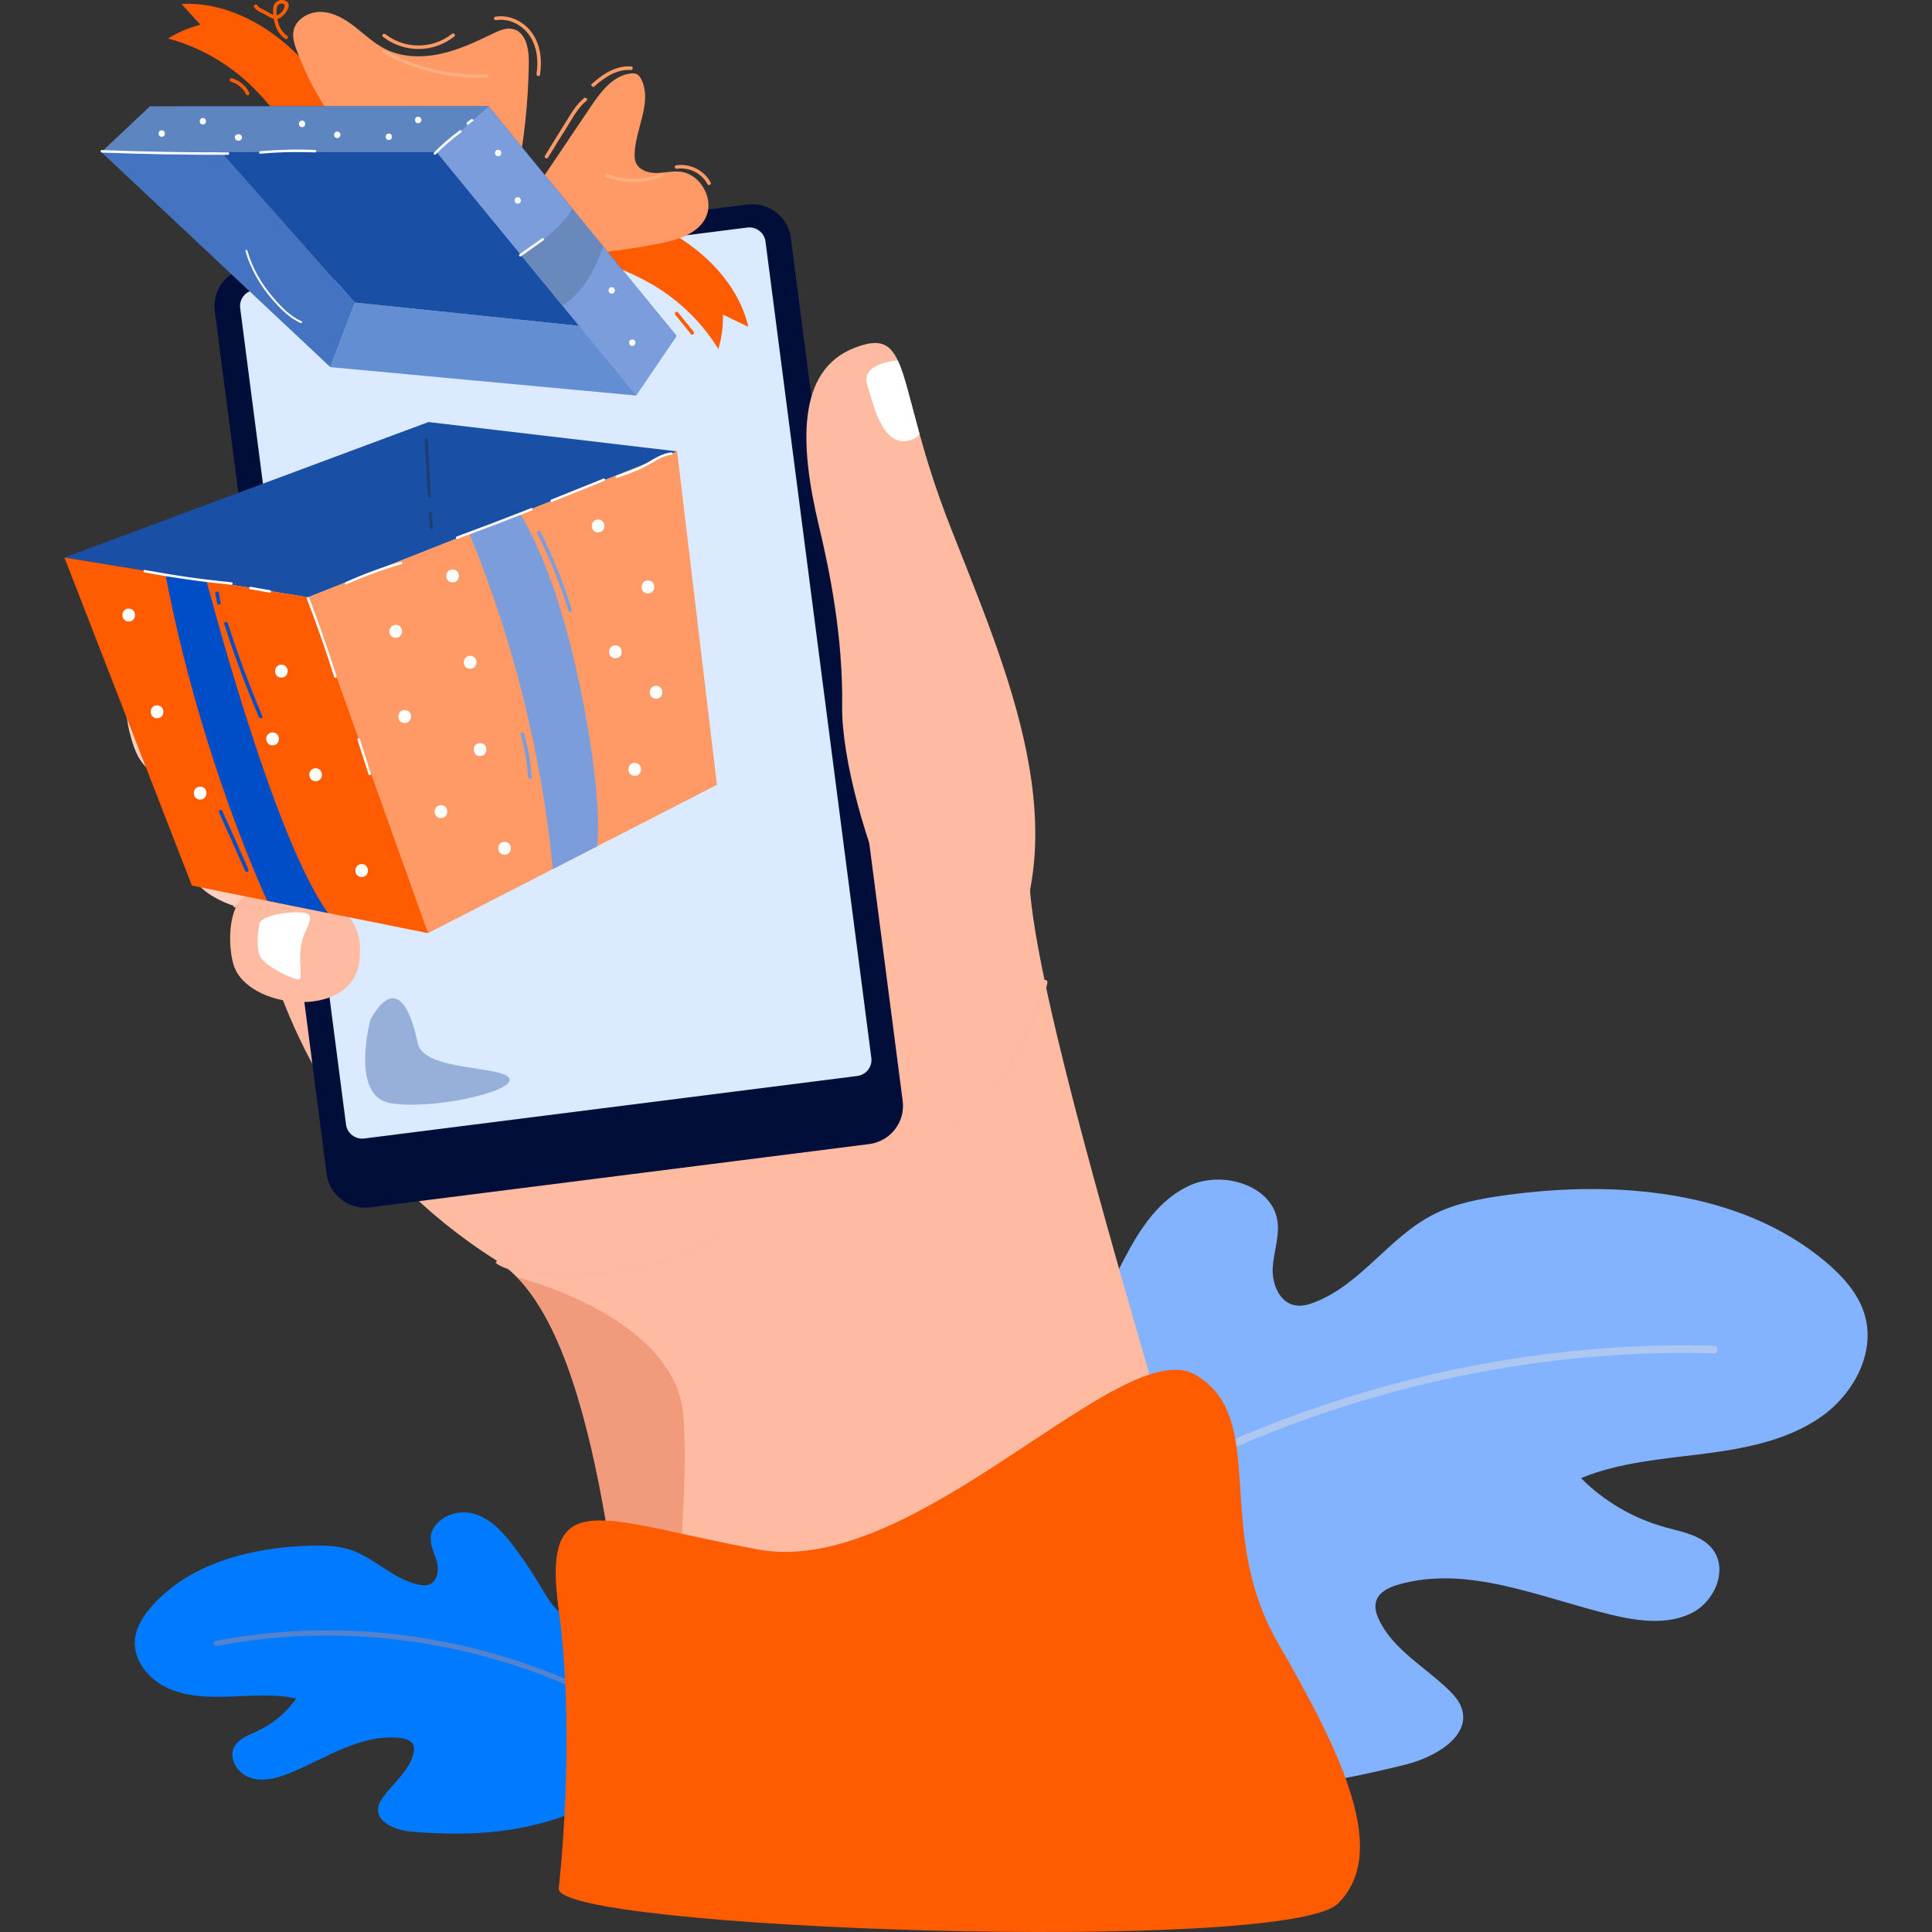 <svg width="150" height="150" viewBox="0 0 150 150" fill="none" xmlns="http://www.w3.org/2000/svg">
<rect x="0" y="0" width="150" height="150" fill="#333333" stroke="none"/>
<g clip-path="url(#clip0_255_4448)">
<path d="M82.354 137.423C72.855 133.975 63.649 127 62.011 117.357C61.533 114.54 61.79 111.482 63.467 109.161C65.144 106.84 68.489 105.534 71.194 106.71C73.535 107.728 75.077 110.333 77.612 110.675C79.382 110.913 81.108 109.898 82.191 108.543C83.274 107.189 83.849 105.528 84.474 103.923C85.287 101.837 86.214 99.794 87.25 97.804C88.476 95.45 90.014 93.029 92.519 91.978C95.023 90.926 98.65 92.036 99.153 94.647C99.39 95.882 98.905 97.12 98.816 98.368C98.728 99.616 99.301 101.139 100.582 101.352C101.084 101.435 101.593 101.293 102.063 101.111C105.682 99.708 107.843 96.051 111.289 94.294C112.991 93.426 114.924 93.067 116.837 92.801C125.466 91.603 135.087 92.386 141.726 97.955C143.025 99.044 144.211 100.347 144.726 101.926C145.703 104.922 143.954 108.224 141.338 110.037C138.723 111.85 135.425 112.472 132.217 112.879C129.009 113.287 125.718 113.539 122.751 114.76C124.533 116.56 126.816 117.894 129.287 118.577C130.567 118.931 132 119.174 132.865 120.157C134.242 121.722 133.192 124.323 131.321 125.248C129.451 126.172 127.182 125.873 125.125 125.377C119.627 124.051 113.964 121.469 108.575 123.027C107.851 123.236 107.071 123.598 106.848 124.294C106.695 124.772 106.849 125.296 107.065 125.756C108.144 128.05 110.601 129.393 112.448 131.179C112.876 131.593 113.285 132.051 113.476 132.604C114.235 134.79 111.432 136.426 109.138 137C100.488 139.168 91.94 140.154 82.354 137.423Z" fill="#83B3FF"/>
<path d="M70.624 128.831C77.092 122.796 84.498 117.77 92.488 113.914C100.487 110.054 109.071 107.369 117.869 106.022C122.888 105.254 127.975 104.936 133.052 105.07C133.436 105.081 133.436 104.491 133.052 104.481C124.011 104.241 114.95 105.46 106.278 107.988C97.664 110.499 89.426 114.293 81.943 119.202C77.774 121.936 73.841 125.019 70.203 128.414C69.923 128.675 70.345 129.091 70.624 128.831Z" fill="#ADC7F0"/>
<path d="M99.155 144.959C97.982 150.396 54.989 150.607 51.563 144.959C50.996 144.023 50.541 142.285 50.13 140.005C48.191 129.249 47.236 106.45 40.134 99.162C40.133 99.161 40.132 99.161 40.132 99.161C39.649 98.664 39.136 98.238 38.591 97.895C15.376 83.219 18.74 55.438 18.74 55.438L79.928 66.859C78.977 77.955 100.326 139.522 99.155 144.959Z" fill="#FFBBA1"/>
<path d="M45.9 140.127C50.512 137.523 54.662 133.12 54.66 127.988C54.66 126.489 54.257 124.929 53.185 123.872C52.112 122.815 50.266 122.428 48.97 123.269C47.848 123.998 47.279 125.479 45.997 125.874C45.102 126.15 44.119 125.774 43.44 125.166C42.76 124.558 42.316 123.748 41.851 122.972C41.246 121.962 40.587 120.984 39.875 120.044C39.033 118.931 38.024 117.811 36.635 117.483C35.246 117.154 33.467 118.041 33.437 119.436C33.422 120.095 33.783 120.694 33.938 121.332C34.094 121.971 33.932 122.808 33.288 123.029C33.035 123.115 32.759 123.086 32.5 123.032C30.503 122.618 29.062 120.911 27.125 120.299C26.167 119.996 25.135 119.977 24.122 120.004C19.55 120.128 14.64 121.362 11.694 124.816C11.118 125.492 10.619 126.268 10.492 127.13C10.25 128.765 11.446 130.323 12.96 131.036C14.473 131.749 16.235 131.786 17.931 131.721C19.627 131.655 21.352 131.503 22.995 131.879C22.232 132.964 21.168 133.851 19.949 134.417C19.318 134.711 18.598 134.96 18.237 135.543C17.662 136.472 18.435 137.728 19.484 138.045C20.534 138.362 21.682 138.012 22.703 137.578C25.431 136.418 28.134 134.594 31.061 134.935C31.454 134.981 31.889 135.101 32.066 135.442C32.188 135.677 32.154 135.961 32.083 136.218C31.727 137.498 30.573 138.405 29.775 139.488C29.59 139.739 29.419 140.012 29.368 140.314C29.168 141.511 30.763 142.116 32.001 142.216C36.669 142.592 41.18 142.366 45.9 140.127Z" fill="#007AFF"/>
<path d="M16.841 127.792C26.076 126.011 35.818 127.21 44.398 130.999C46.768 132.046 49.045 133.29 51.204 134.716C51.422 134.86 51.626 134.512 51.409 134.369C43.55 129.18 34.084 126.431 24.635 126.582C21.982 126.625 19.337 126.902 16.733 127.404C16.477 127.454 16.585 127.841 16.841 127.792Z" fill="#5382CE"/>
<path d="M67.474 88.827L28.74 93.737C27.086 93.947 25.573 92.791 25.361 91.155L16.674 24.131C16.462 22.496 17.631 21 19.285 20.79L58.018 15.88C59.672 15.67 61.185 16.826 61.397 18.462L70.085 85.486C70.297 87.122 69.128 88.618 67.474 88.827Z" fill="#000E39"/>
<path d="M66.554 83.54L28.282 88.392C27.588 88.48 26.953 87.995 26.864 87.308L18.648 23.92C18.559 23.234 19.049 22.606 19.744 22.518L58.015 17.667C58.709 17.579 59.344 18.064 59.433 18.75L67.65 82.138C67.739 82.825 67.248 83.452 66.554 83.54Z" fill="#DBEAFF"/>
<path d="M77.358 75.722C72.923 82.776 65.274 62.788 65.384 54.81C65.458 49.411 64.388 44.206 63.593 40.884C62.093 34.623 61.81 28.767 66.349 27.005C68.205 26.284 69.054 26.602 69.706 27.988C70.25 29.144 70.657 31.044 71.395 33.704C71.938 35.653 72.657 38.008 73.739 40.779C78.073 51.873 84.094 65.011 77.358 75.722Z" fill="#FFBBA1"/>
<path d="M14.363 40.584C19.228 40.602 24.13 41.099 23.921 46.803C23.714 52.479 13.477 52.432 11.797 48.156C10.924 45.932 10.45 40.57 14.363 40.584Z" fill="#FFCFBF"/>
<path d="M14.05 43.773C14.05 43.773 13.726 46.688 14.549 47.54C15.371 48.393 18.068 49.235 18.329 48.991C18.59 48.746 18.053 47.346 18.162 45.628C18.247 44.285 19.205 42.958 18.506 42.629C17.808 42.3 14.22 42.755 14.05 43.773Z" fill="#FDBAA0"/>
<path d="M12.996 50.205C18.277 49.973 23.623 50.257 23.691 56.406C23.759 62.526 12.648 63.002 10.603 58.486C9.54 56.138 8.749 50.391 12.996 50.205Z" fill="#FFCFBF"/>
<path d="M12.565 54.01C12.565 54.01 12.078 56.688 13.014 57.563C13.951 58.439 17.466 59.328 17.737 59.051C18.008 58.774 17.353 57.296 17.382 55.441C17.405 53.99 18.376 52.514 17.601 52.195C16.826 51.877 12.696 52.905 12.565 54.01Z" fill="#FDBAA0"/>
<path d="M17.697 59.558C22.701 59.956 27.703 60.851 27.033 66.703C26.366 72.526 15.839 71.678 14.453 67.147C13.732 64.792 13.674 59.238 17.697 59.558Z" fill="#FFCFBF"/>
<path d="M17.046 63.183C17.046 63.183 16.303 65.956 17.081 66.897C17.859 67.839 20.821 68.748 21.109 68.516C21.398 68.285 20.957 66.803 21.206 65.044C21.401 63.669 22.492 62.379 21.8 61.986C21.108 61.593 17.301 62.148 17.046 63.183Z" fill="#FDBAA0"/>
<path d="M20.762 69.008C24.641 69.4 28.51 70.177 27.892 74.709C27.276 79.22 19.116 78.388 18.116 74.848C17.596 73.007 17.643 68.694 20.762 69.008Z" fill="#FFBBA1"/>
<path d="M20.14 71.72C20.14 71.72 19.728 73.701 20.316 74.445C20.905 75.188 23.031 76.196 23.259 76.022C23.486 75.847 23.169 74.689 23.392 73.327C23.567 72.262 24.436 71.279 23.905 70.962C23.374 70.646 20.356 70.921 20.14 71.72Z" fill="white"/>
<path d="M20.12 50.995C20.11 50.995 20.101 50.993 20.091 50.991C18.017 50.345 13.692 50.275 13.649 50.274C13.596 50.273 13.554 50.231 13.555 50.179C13.556 50.127 13.598 50.086 13.65 50.086C13.65 50.086 13.651 50.086 13.651 50.086C13.695 50.087 18.047 50.157 20.148 50.811C20.198 50.827 20.226 50.879 20.21 50.929C20.198 50.969 20.16 50.995 20.12 50.995Z" fill="#FDBAA0"/>
<path d="M14.679 61.359C14.628 61.359 14.585 61.319 14.584 61.268C14.582 61.216 14.623 61.173 14.676 61.171C14.733 61.169 20.395 60.978 21.7 60.026C21.742 59.995 21.802 60.004 21.833 60.046C21.864 60.088 21.855 60.147 21.813 60.178C20.46 61.164 14.917 61.352 14.682 61.359C14.681 61.359 14.68 61.359 14.679 61.359Z" fill="#FDBAA0"/>
<path d="M21.277 70.593C19.739 70.593 18.324 70.454 18.209 70.443C18.156 70.437 18.118 70.391 18.123 70.34C18.129 70.288 18.174 70.249 18.228 70.255C18.283 70.261 23.801 70.804 24.958 69.77C24.997 69.736 25.057 69.739 25.093 69.777C25.128 69.816 25.125 69.875 25.086 69.91C24.476 70.454 22.815 70.593 21.277 70.593Z" fill="#FDBAA0"/>
<path d="M71.394 33.703C71.272 33.879 71.097 34.02 70.86 34.111C68.591 34.992 67.856 31.614 67.333 29.877C66.811 28.14 69.705 27.986 69.705 27.986C70.249 29.143 70.656 31.042 71.394 33.703Z" fill="white"/>
<g opacity="0.6">
<path d="M50.129 140.005C48.19 129.249 47.235 106.45 40.134 99.162C40.324 99.209 52.494 102.254 53.061 109.96C53.632 117.724 51.617 124.643 54.194 130.008C56.551 134.912 54.248 139.933 50.129 140.005Z" fill="#EA8464"/>
</g>
<path d="M44.52 99.167C42.115 99.167 39.401 98.802 38.471 98.039L38.715 97.749C40.233 98.996 49.479 99.906 55.802 95.676L56.016 95.988C52.227 98.522 47.745 99.057 45.41 99.15C45.121 99.161 44.823 99.167 44.52 99.167Z" fill="#FDBAA0"/>
<path d="M73.899 87.831C73.84 87.831 73.783 87.804 73.746 87.754C73.683 87.671 73.701 87.553 73.786 87.491C79.463 83.35 80.935 76.299 80.949 76.228C80.969 76.126 81.07 76.059 81.173 76.08C81.276 76.1 81.343 76.199 81.323 76.301C81.308 76.373 79.81 83.564 74.012 87.794C73.978 87.819 73.938 87.831 73.899 87.831Z" fill="#FDBAA0"/>
<path d="M43.379 146.625C43.379 146.625 44.748 134.99 43.379 125.013C42.01 115.035 46.635 118.047 58.885 120.306C71.136 122.565 87.127 103.363 92.838 106.752C98.549 110.14 94.142 118.739 99.201 127.523C104.26 136.308 107.877 143.838 103.879 147.792C99.882 151.745 43.091 149.792 43.379 146.625Z" fill="#FF5B00"/>
<path d="M28.767 79.146C28.767 79.146 27.149 85.076 30.29 85.641C33.431 86.206 39.962 84.775 39.552 83.749C39.142 82.723 32.898 83.189 32.439 81.02C31.434 76.266 29.909 77.075 28.767 79.146Z" fill="#96B0DA"/>
<path d="M51.945 17.985C54.842 19.593 57.357 22.17 58.096 25.373C57.44 25.057 56.784 24.741 56.128 24.426C56.151 25.328 56.031 26.234 55.775 27.101C54.531 25.077 52.783 23.359 50.729 22.141C48.167 20.621 45.199 19.896 42.576 18.481C42.004 18.172 41.435 17.819 41.047 17.301C40.658 16.784 40.48 16.068 40.751 15.482C41.021 14.896 41.646 14.362 42.198 14.706L42.536 14.843C45.768 15.601 49.048 16.378 51.945 17.985Z" fill="#FF5B00"/>
<path d="M42.495 19.847C45.426 19.793 48.352 19.476 51.225 18.902C52.577 18.633 54.068 18.197 54.736 17.005C55.538 15.574 54.439 13.495 52.794 13.328C52.182 13.267 51.569 13.428 50.954 13.432C50.339 13.436 49.649 13.22 49.39 12.668C49.276 12.424 49.262 12.146 49.275 11.877C49.362 9.935 50.651 7.928 49.799 6.177C49.722 6.018 49.621 5.859 49.465 5.773C49.302 5.683 49.103 5.685 48.918 5.711C47.56 5.9 46.64 7.132 45.88 8.261C44.281 10.635 42.682 13.009 41.083 15.384L42.495 19.847Z" fill="#FF9A67"/>
<path d="M22.967 4.125C20.608 1.812 17.411 0.13 14.094 0.308C14.581 0.845 15.068 1.382 15.556 1.919C14.672 2.145 13.824 2.507 13.052 2.989C15.361 3.616 17.512 4.806 19.261 6.423C21.443 8.441 22.964 11.065 25.061 13.17C25.518 13.629 26.018 14.072 26.628 14.3C27.238 14.527 27.983 14.5 28.478 14.081C28.974 13.662 29.32 12.921 28.835 12.491L28.609 12.208C26.983 9.343 25.326 6.438 22.967 4.125Z" fill="#FF5B00"/>
<path d="M40.118 13.811C40.706 10.855 41.022 7.847 41.058 4.835C41.071 3.799 40.836 2.482 39.815 2.25C39.289 2.131 38.756 2.373 38.272 2.607C36.953 3.244 35.615 3.877 34.182 4.186C32.748 4.495 31.191 4.457 29.886 3.794C29.025 3.357 28.32 2.677 27.56 2.084C26.8 1.492 25.923 0.965 24.956 0.926C23.989 0.887 22.941 1.49 22.781 2.434C22.699 2.921 22.855 3.414 23.025 3.879C24.278 7.311 26.388 10.435 29.114 12.894L40.118 13.811Z" fill="#FF9A67"/>
<path d="M25.645 28.504L49.383 30.708L52.523 26.089L27.553 23.494L25.645 28.504Z" fill="#638ED2"/>
<path d="M7.87 11.808L25.646 28.503L27.555 23.493L14.047 8.25L7.87 11.808Z" fill="#4474C1"/>
<path d="M14.046 8.25L27.553 23.493L52.523 26.087L37.924 8.25H14.046Z" fill="#194FA5"/>
<path d="M37.924 8.25L33.891 11.808L49.383 30.707L52.523 26.087L37.924 8.25Z" fill="#7C9DDB"/>
<path d="M33.89 11.808H7.868L11.645 8.25H37.924L33.89 11.808Z" fill="#5D85C0"/>
<path d="M40.486 19.856C40.486 19.856 43.801 17.691 44.415 16.184L46.824 19.127C46.824 19.127 45.822 22.503 43.655 23.723L40.486 19.856Z" fill="#6989BD"/>
<path d="M41.925 5.809C42.106 4.657 41.966 3.4 41.228 2.451C40.581 1.618 39.521 1.124 38.459 1.299C38.282 1.328 38.357 1.594 38.533 1.565C39.519 1.403 40.519 1.923 41.08 2.715C41.697 3.586 41.817 4.708 41.656 5.736C41.628 5.91 41.898 5.985 41.925 5.809Z" fill="#FF9A67"/>
<path d="M19.732 0.554C19.902 0.849 20.339 0.993 20.623 1.149C20.925 1.315 21.267 1.579 21.63 1.446C22.043 1.296 22.804 0.37 22.174 0.063C21.946 -0.048 21.66 -0.007 21.46 0.143C21.184 0.352 21.191 0.69 21.209 1.003C21.253 1.778 21.475 2.562 22.153 3.02C22.302 3.121 22.442 2.882 22.294 2.782C21.883 2.503 21.662 2.06 21.561 1.588C21.485 1.23 21.286 0.332 21.851 0.28C22.231 0.245 22.085 0.638 21.951 0.831C21.789 1.065 21.545 1.272 21.248 1.167C21.021 1.086 20.804 0.933 20.593 0.817C20.405 0.713 20.084 0.606 19.974 0.414C19.885 0.26 19.643 0.399 19.732 0.554Z" fill="#FF5B00"/>
<path d="M19.348 7.191C19.083 6.644 18.598 6.245 18.009 6.078C17.836 6.029 17.762 6.296 17.935 6.345C18.458 6.494 18.872 6.846 19.107 7.33C19.185 7.49 19.426 7.35 19.348 7.191Z" fill="#FF5B00"/>
<path d="M42.549 12.233C43.037 11.433 43.531 10.636 44.03 9.842C44.472 9.141 44.879 8.343 45.54 7.816C45.68 7.705 45.481 7.51 45.342 7.621C44.688 8.142 44.282 8.921 43.844 9.614C43.326 10.437 42.814 11.264 42.308 12.094C42.215 12.247 42.457 12.386 42.549 12.233Z" fill="#FF9A67"/>
<path d="M46.152 6.706C46.94 5.996 47.876 5.367 48.989 5.432C49.168 5.442 49.168 5.166 48.989 5.155C47.802 5.086 46.795 5.753 45.955 6.51C45.821 6.631 46.019 6.826 46.152 6.706Z" fill="#FF9A67"/>
<path d="M52.566 13.101C53.519 12.961 54.483 13.464 54.931 14.301C55.015 14.458 55.256 14.319 55.172 14.161C54.661 13.205 53.567 12.677 52.491 12.834C52.314 12.86 52.389 13.126 52.566 13.101Z" fill="#FF9A67"/>
<path d="M52.432 24.44C52.837 24.941 53.243 25.442 53.648 25.943C53.761 26.082 53.957 25.885 53.846 25.747C53.44 25.247 53.035 24.746 52.63 24.245C52.517 24.106 52.321 24.302 52.432 24.44Z" fill="#FF5B00"/>
<path d="M29.757 4.132C32.2 5.475 34.991 6.138 37.784 6.034C37.947 6.028 37.947 5.777 37.784 5.783C35.034 5.885 32.291 5.238 29.885 3.915C29.743 3.837 29.615 4.053 29.757 4.132Z" fill="#FFAE82"/>
<path d="M47.03 13.732C48.45 14.277 50.042 14.271 51.458 13.716C51.608 13.657 51.543 13.415 51.391 13.474C50.011 14.015 48.481 14.021 47.097 13.491C46.945 13.432 46.879 13.675 47.03 13.732Z" fill="#FFAE82"/>
<path d="M29.731 2.853C31.365 4.128 33.653 4.12 35.276 2.83C35.417 2.718 35.218 2.524 35.079 2.634C33.584 3.822 31.433 3.832 29.928 2.657C29.788 2.548 29.589 2.743 29.731 2.853Z" fill="#FF9A67"/>
<path d="M33.831 11.983C34.437 11.364 35.092 10.797 35.794 10.287C35.894 10.215 35.797 10.049 35.697 10.122C34.981 10.641 34.312 11.217 33.694 11.848C33.608 11.937 33.744 12.072 33.831 11.983Z" fill="white"/>
<path d="M36.386 9.668C36.476 9.563 36.581 9.48 36.704 9.415C36.814 9.358 36.716 9.193 36.606 9.25C36.47 9.321 36.349 9.417 36.249 9.532C36.169 9.625 36.304 9.761 36.386 9.668Z" fill="white"/>
<path d="M40.441 19.898C41.024 19.486 41.607 19.075 42.19 18.663C42.29 18.592 42.194 18.426 42.093 18.498C41.509 18.91 40.926 19.322 40.343 19.733C40.243 19.804 40.339 19.97 40.441 19.898Z" fill="white"/>
<path d="M7.903 11.844C11.168 11.969 14.436 12.027 17.703 12.019C17.828 12.018 17.828 11.827 17.703 11.828C14.436 11.836 11.168 11.777 7.903 11.652C7.779 11.648 7.779 11.839 7.903 11.844Z" fill="white"/>
<path d="M20.207 11.932C21.623 11.805 23.045 11.771 24.465 11.832C24.59 11.837 24.59 11.646 24.465 11.641C23.045 11.58 21.623 11.614 20.207 11.741C20.084 11.753 20.083 11.944 20.207 11.932Z" fill="white"/>
<path d="M12.556 10.618C12.882 10.618 12.883 10.117 12.556 10.117C12.23 10.117 12.229 10.618 12.556 10.618Z" fill="white"/>
<path d="M15.749 9.667C16.075 9.667 16.076 9.166 15.749 9.166C15.424 9.166 15.423 9.667 15.749 9.667Z" fill="white"/>
<path d="M18.483 10.919C18.5 10.919 18.517 10.919 18.534 10.919C18.599 10.919 18.667 10.891 18.713 10.845C18.757 10.802 18.79 10.731 18.787 10.668C18.781 10.533 18.676 10.418 18.534 10.418C18.517 10.418 18.5 10.418 18.483 10.418C18.418 10.418 18.35 10.446 18.304 10.491C18.26 10.535 18.227 10.606 18.23 10.668C18.236 10.804 18.341 10.919 18.483 10.919Z" fill="white"/>
<path d="M32.466 9.565C32.792 9.565 32.793 9.064 32.466 9.064C32.14 9.064 32.14 9.565 32.466 9.565Z" fill="white"/>
<path d="M30.187 10.868C30.513 10.868 30.514 10.367 30.187 10.367C29.861 10.367 29.86 10.868 30.187 10.868Z" fill="white"/>
<path d="M23.451 9.866C23.777 9.866 23.777 9.365 23.451 9.365C23.125 9.365 23.124 9.866 23.451 9.866Z" fill="white"/>
<path d="M26.185 10.718C26.511 10.718 26.512 10.217 26.185 10.217C25.859 10.217 25.858 10.718 26.185 10.718Z" fill="white"/>
<path d="M38.675 12.128C39.001 12.128 39.002 11.627 38.675 11.627C38.349 11.627 38.349 12.128 38.675 12.128Z" fill="white"/>
<path d="M40.197 15.81C40.523 15.81 40.523 15.309 40.197 15.309C39.871 15.309 39.87 15.81 40.197 15.81Z" fill="white"/>
<path d="M47.492 22.798C47.818 22.798 47.818 22.297 47.492 22.297C47.166 22.297 47.165 22.798 47.492 22.798Z" fill="white"/>
<path d="M49.087 26.857C49.413 26.857 49.414 26.355 49.087 26.355C48.761 26.355 48.761 26.857 49.087 26.857Z" fill="white"/>
<path d="M52.572 35.044L33.265 32.768L5 43.289L23.915 46.372L52.572 35.044Z" fill="#194FA5"/>
<path d="M55.662 60.932L52.852 62.375L33.226 72.452C26.735 63.739 23.916 46.372 23.916 46.372L46.336 37.51L52.573 35.045L55.662 60.932Z" fill="#FF9A67"/>
<path d="M5.001 43.289L23.916 46.371L33.227 72.45L14.901 68.758L5.001 43.289Z" fill="#FF5B00"/>
<path d="M45.076 53.528C44.099 48.857 42.779 44.002 40.38 39.863C39.054 40.365 37.825 40.873 36.44 41.421C39.869 49.734 42.037 58.536 42.923 67.471L46.365 65.704C46.676 62.799 45.902 57.474 45.076 53.528Z" fill="#7C9DDB"/>
<path d="M16.023 45.085C16.06 45.091 21.153 64.956 25.471 70.888L20.747 69.936C20.747 69.936 15.596 59.01 12.839 44.566L16.023 45.085Z" fill="#004DC8"/>
<path d="M27.754 57.436C28.039 58.327 28.323 59.218 28.608 60.109C28.645 60.226 28.831 60.176 28.794 60.059C28.509 59.167 28.225 58.276 27.94 57.385C27.903 57.268 27.716 57.318 27.754 57.436Z" fill="white"/>
<path d="M23.826 46.496C24.596 48.495 25.303 50.518 25.946 52.56C25.982 52.677 26.169 52.627 26.132 52.51C25.489 50.467 24.782 48.444 24.012 46.445C23.968 46.331 23.782 46.381 23.826 46.496Z" fill="white"/>
<path d="M41.717 41.436C42.693 43.36 43.498 45.362 44.128 47.422C44.18 47.592 44.45 47.52 44.398 47.349C43.761 45.266 42.944 43.241 41.958 41.297C41.878 41.138 41.636 41.277 41.717 41.436Z" fill="#7C9DDB"/>
<path d="M40.418 57.036C40.736 58.112 40.929 59.216 40.994 60.336C41.004 60.513 41.283 60.514 41.273 60.336C41.208 59.192 41.013 58.062 40.688 56.962C40.637 56.792 40.367 56.864 40.418 57.036Z" fill="#7C9DDB"/>
<path d="M16.72 46.101C16.766 46.348 16.812 46.595 16.859 46.842C16.891 47.017 17.161 46.943 17.128 46.768C17.082 46.521 17.036 46.274 16.989 46.027C16.957 45.853 16.687 45.927 16.72 46.101Z" fill="#004DC8"/>
<path d="M17.413 48.453C18.196 50.898 19.091 53.306 20.096 55.669C20.165 55.831 20.435 55.76 20.366 55.596C19.36 53.232 18.465 50.824 17.683 48.379C17.628 48.21 17.358 48.283 17.413 48.453Z" fill="#004DC8"/>
<path d="M17.008 63.084C17.696 64.597 18.374 66.114 19.043 67.635C19.114 67.798 19.355 67.657 19.284 67.496C18.616 65.975 17.937 64.458 17.249 62.945C17.176 62.783 16.935 62.923 17.008 63.084Z" fill="#004DC8"/>
<path d="M30.724 49.518C31.375 49.518 31.377 48.516 30.724 48.516C30.072 48.516 30.07 49.518 30.724 49.518Z" fill="white"/>
<path d="M49.28 60.23C49.932 60.23 49.933 59.228 49.28 59.228C48.628 59.228 48.627 60.23 49.28 60.23Z" fill="white"/>
<path d="M50.307 46.072C50.959 46.072 50.961 45.07 50.307 45.07C49.656 45.07 49.654 46.072 50.307 46.072Z" fill="white"/>
<path d="M47.778 51.108C48.43 51.108 48.431 50.105 47.778 50.105C47.126 50.105 47.125 51.108 47.778 51.108Z" fill="white"/>
<path d="M37.27 58.697C37.922 58.697 37.923 57.695 37.27 57.695C36.618 57.695 36.617 58.697 37.27 58.697Z" fill="white"/>
<path d="M39.173 66.361C39.825 66.361 39.826 65.359 39.173 65.359C38.521 65.359 38.52 66.361 39.173 66.361Z" fill="white"/>
<path d="M34.235 63.516C34.887 63.516 34.888 62.514 34.235 62.514C33.583 62.514 33.582 63.516 34.235 63.516Z" fill="white"/>
<path d="M46.436 41.338C47.088 41.338 47.089 40.336 46.436 40.336C45.785 40.336 45.783 41.338 46.436 41.338Z" fill="white"/>
<path d="M36.501 51.922C37.153 51.922 37.154 50.92 36.501 50.92C35.849 50.92 35.848 51.922 36.501 51.922Z" fill="white"/>
<path d="M31.421 56.133C32.073 56.133 32.074 55.131 31.421 55.131C30.769 55.131 30.768 56.133 31.421 56.133Z" fill="white"/>
<path d="M50.938 54.248C51.59 54.248 51.591 53.246 50.938 53.246C50.286 53.246 50.285 54.248 50.938 54.248Z" fill="white"/>
<path d="M35.139 45.217C35.791 45.217 35.793 44.215 35.139 44.215C34.488 44.215 34.486 45.217 35.139 45.217Z" fill="white"/>
<path d="M9.993 48.252C10.645 48.252 10.646 47.25 9.993 47.25C9.341 47.25 9.34 48.252 9.993 48.252Z" fill="white"/>
<path d="M21.846 52.609C22.498 52.609 22.5 51.607 21.846 51.607C21.195 51.607 21.193 52.609 21.846 52.609Z" fill="white"/>
<path d="M12.196 55.766C12.848 55.766 12.849 54.764 12.196 54.764C11.544 54.764 11.543 55.766 12.196 55.766Z" fill="white"/>
<path d="M24.505 60.651C25.157 60.651 25.158 59.648 24.505 59.648C23.853 59.648 23.852 60.651 24.505 60.651Z" fill="white"/>
<path d="M21.163 57.869C21.815 57.869 21.816 56.867 21.163 56.867C20.511 56.867 20.51 57.869 21.163 57.869Z" fill="white"/>
<path d="M28.079 68.09C28.731 68.09 28.732 67.088 28.079 67.088C27.427 67.088 27.426 68.09 28.079 68.09Z" fill="white"/>
<path d="M15.54 62.078C16.192 62.078 16.193 61.076 15.54 61.076C14.888 61.076 14.887 62.078 15.54 62.078Z" fill="white"/>
<path d="M32.971 34.15C33.049 35.603 33.127 37.055 33.206 38.508C33.214 38.668 33.468 38.669 33.459 38.508C33.381 37.055 33.302 35.603 33.224 34.15C33.216 33.99 32.962 33.989 32.971 34.15Z" fill="#1E3F74"/>
<path d="M33.284 39.856C33.313 40.224 33.343 40.592 33.373 40.96C33.386 41.119 33.639 41.12 33.627 40.96C33.597 40.592 33.567 40.224 33.537 39.856C33.524 39.697 33.271 39.696 33.284 39.856Z" fill="#1E3F74"/>
<path d="M35.515 41.838C37.449 41.125 39.374 40.391 41.291 39.635C41.405 39.59 41.355 39.405 41.24 39.45C39.323 40.206 37.398 40.941 35.464 41.654C35.349 41.696 35.398 41.881 35.515 41.838Z" fill="white"/>
<path d="M42.854 38.969C44.208 38.425 45.562 37.882 46.916 37.338C47.03 37.292 46.98 37.108 46.865 37.154C45.511 37.697 44.157 38.241 42.803 38.785C42.689 38.83 42.739 39.015 42.854 38.969Z" fill="white"/>
<path d="M47.919 37.11C48.64 36.837 49.393 36.598 50.077 36.24C50.737 35.895 51.348 35.4 52.113 35.315C52.235 35.301 52.236 35.11 52.113 35.124C51.398 35.204 50.818 35.602 50.21 35.948C49.476 36.367 48.656 36.627 47.867 36.926C47.753 36.97 47.803 37.154 47.919 37.11Z" fill="white"/>
<path d="M11.207 44.436C13.445 44.858 15.701 45.179 17.968 45.399C18.092 45.411 18.091 45.22 17.968 45.208C15.718 44.989 13.48 44.67 11.259 44.252C11.137 44.229 11.085 44.413 11.207 44.436Z" fill="white"/>
<path d="M19.413 45.745C19.918 45.833 20.424 45.922 20.93 46.011C21.051 46.032 21.103 45.848 20.981 45.827C20.475 45.738 19.97 45.649 19.464 45.56C19.342 45.539 19.29 45.723 19.413 45.745Z" fill="white"/>
<path d="M26.936 45.358C28.305 44.739 29.718 44.222 31.165 43.808C31.284 43.773 31.233 43.589 31.113 43.623C29.651 44.042 28.223 44.567 26.838 45.194C26.725 45.245 26.823 45.409 26.936 45.358Z" fill="white"/>
<path d="M19.057 19.489C19.451 20.875 20.186 22.147 21.131 23.237C21.734 23.933 22.48 24.709 23.351 25.078C23.438 25.115 23.514 24.988 23.426 24.951C22.585 24.594 21.869 23.855 21.282 23.185C20.332 22.103 19.594 20.833 19.201 19.45C19.175 19.359 19.032 19.398 19.057 19.489Z" fill="white"/>
</g>
<defs>
<clipPath id="clip0_255_4448">
<rect width="150" height="150" fill="white"/>
</clipPath>
</defs>
</svg>
